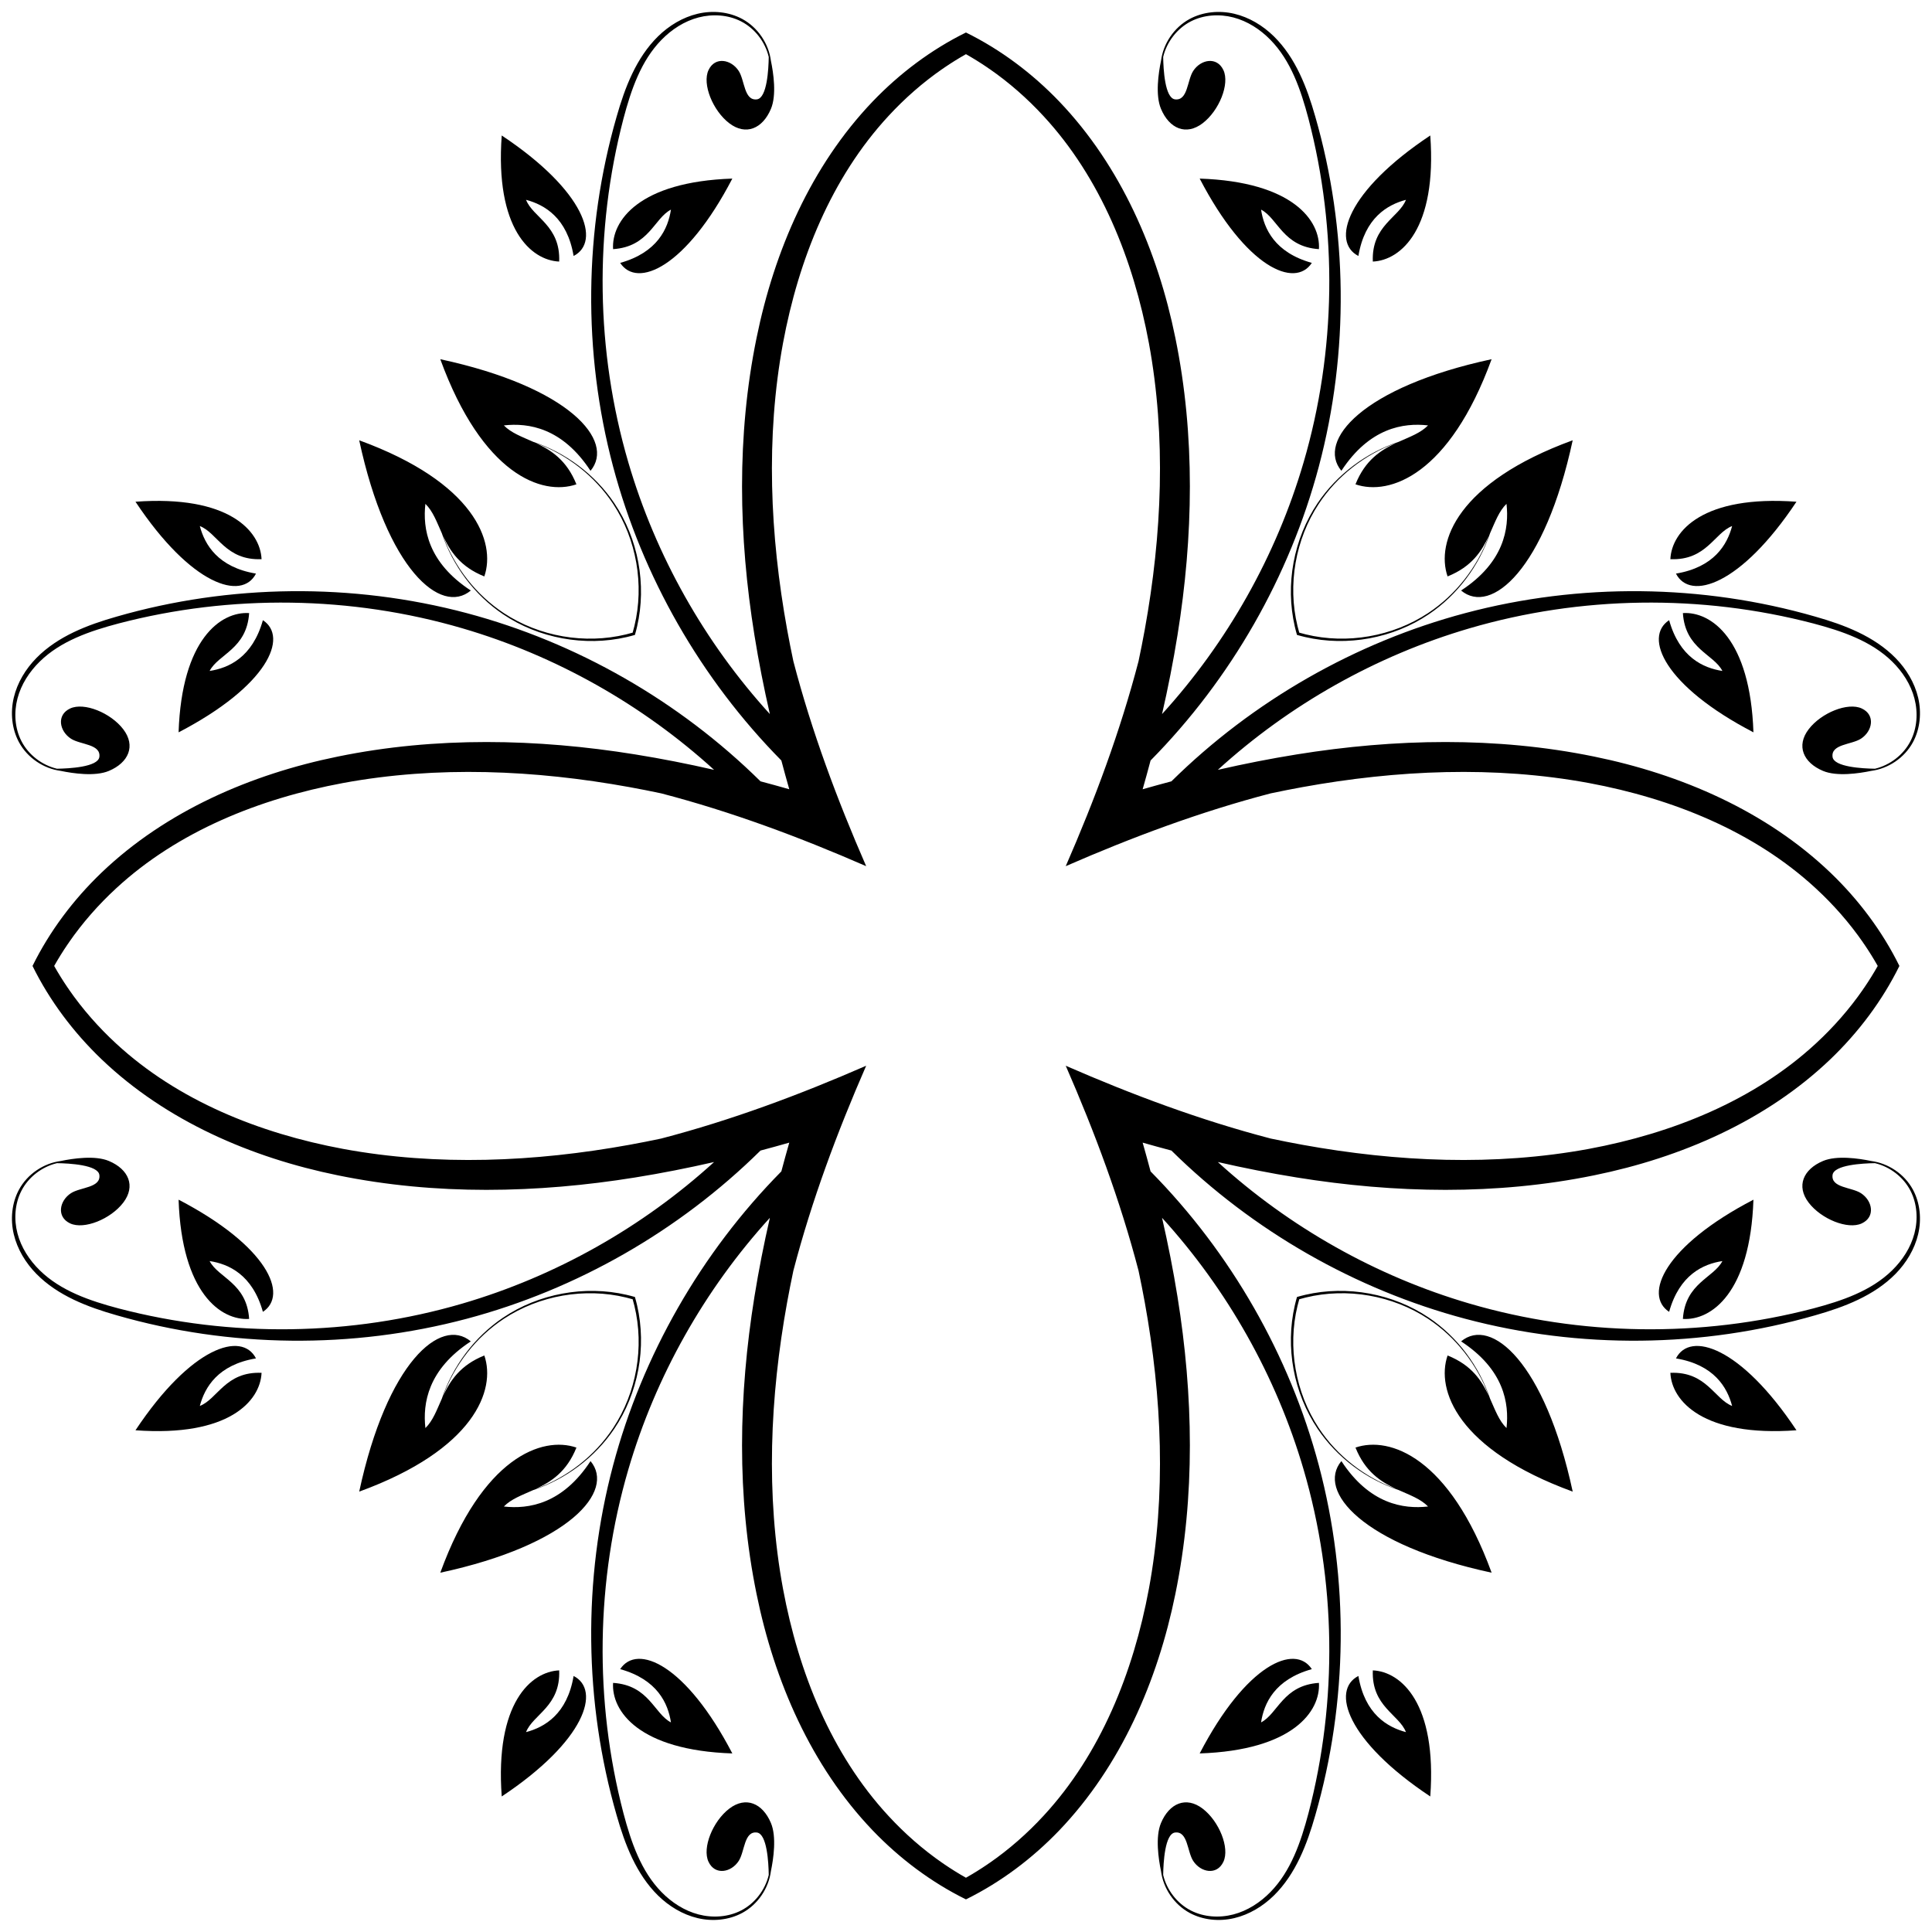 <?xml version="1.0" encoding="UTF-8"?>
<!DOCTYPE svg  PUBLIC '-//W3C//DTD SVG 1.1//EN'  'http://www.w3.org/Graphics/SVG/1.1/DTD/svg11.dtd'>
<svg enable-background="new 0 0 1620.1 1620.1" version="1.1" viewBox="0 0 1620.1 1620.1" xml:space="preserve" xmlns="http://www.w3.org/2000/svg">

	<path d="m1089.5 1089.5c1.867-0.54 3.745-1.039 5.636-1.496 34.526-8.361 72.603-1.754 102.4 17.885 23.258 15.326 41.293 38.473 50.941 64.702-5.89-12.633-14.206-25.782-34.59-33.944-9.874 28.723 8.122 78.831 104.92 114.16l2e-3 0.002c-23.33-108.46-68.516-146.95-93.589-125.98 36.041 23.574 40.421 51.978 38.081 72.677-6.311-6.137-9.516-15.134-13.77-24.617-9.141-27.35-27.352-51.766-51.359-67.957-29.864-20.135-68.304-27.292-103.56-19.158-2.355 0.544-4.691 1.153-7.009 1.821-0.668 2.318-1.276 4.654-1.821 7.009-8.134 35.257-0.977 73.697 19.158 103.56 16.191 24.007 40.607 42.218 67.957 51.359 9.483 4.254 18.48 7.458 24.617 13.77-20.698 2.34-49.103-2.041-72.677-38.081-20.973 25.073 17.516 70.259 125.98 93.589l-0.002-2e-3c-35.333-96.796-85.441-114.79-114.16-104.92 8.162 20.384 21.311 28.701 33.944 34.59-26.23-9.648-49.377-27.683-64.702-50.941-19.64-29.798-26.246-67.875-17.885-102.4 0.457-1.891 0.957-3.77 1.496-5.636zm-558.98 0c0.54 1.867 1.039 3.745 1.496 5.636 8.361 34.526 1.754 72.603-17.885 102.4-15.326 23.258-38.473 41.293-64.702 50.941 12.633-5.89 25.782-14.206 33.944-34.59-28.723-9.874-78.831 8.122-114.16 104.92l-0.002 2e-3c108.46-23.33 146.95-68.516 125.98-93.589-23.574 36.041-51.979 40.421-72.677 38.081 6.137-6.311 15.134-9.516 24.617-13.77 27.35-9.141 51.766-27.352 67.957-51.359 20.135-29.864 27.292-68.304 19.158-103.56-0.544-2.355-1.153-4.691-1.821-7.009-2.318-0.668-4.654-1.276-7.009-1.821-35.257-8.134-73.697-0.977-103.56 19.158-24.007 16.191-42.218 40.607-51.359 67.957-4.254 9.483-7.458 18.48-13.77 24.617-2.34-20.698 2.041-49.103 38.081-72.677-25.073-20.973-70.259 17.516-93.589 125.98l2e-3 -0.002c96.796-35.333 114.79-85.441 104.92-114.16-20.384 8.162-28.701 21.311-34.59 33.944 9.648-26.23 27.683-49.377 50.941-64.702 29.798-19.64 67.875-26.246 102.4-17.885 1.891 0.457 3.77 0.957 5.636 1.496zm0-558.98c-1.867 0.54-3.745 1.039-5.636 1.496-34.526 8.361-72.603 1.754-102.4-17.885-23.258-15.326-41.293-38.473-50.941-64.702 5.89 12.633 14.206 25.782 34.59 33.944 9.874-28.723-8.122-78.831-104.92-114.16l-2e-3 -0.002c23.33 108.46 68.516 146.95 93.589 125.98-36.041-23.574-40.421-51.979-38.081-72.677 6.312 6.137 9.516 15.134 13.77 24.617 9.141 27.35 27.352 51.766 51.359 67.957 29.864 20.135 68.304 27.292 103.56 19.158 2.355-0.544 4.691-1.153 7.009-1.821 0.668-2.318 1.276-4.654 1.821-7.009 8.134-35.257 0.977-73.697-19.158-103.56-16.191-24.007-40.607-42.218-67.957-51.359-9.483-4.254-18.48-7.458-24.617-13.77 20.698-2.34 49.103 2.041 72.677 38.081 20.973-25.073-17.516-70.259-125.98-93.589l0.002 2e-3c35.333 96.796 85.441 114.79 114.16 104.92-8.162-20.384-21.311-28.701-33.944-34.59 26.23 9.648 49.377 27.683 64.702 50.941 19.64 29.798 26.246 67.875 17.885 102.4-0.457 1.891-0.956 3.77-1.496 5.636zm558.98 0c-0.54-1.867-1.039-3.745-1.496-5.636-8.361-34.526-1.754-72.603 17.885-102.4 15.326-23.258 38.473-41.293 64.702-50.941-12.633 5.89-25.782 14.206-33.944 34.59 28.723 9.874 78.831-8.122 114.16-104.92l0.002-2e-3c-108.46 23.33-146.95 68.516-125.98 93.589 23.574-36.041 51.978-40.421 72.677-38.081-6.137 6.312-15.134 9.516-24.617 13.77-27.35 9.141-51.766 27.352-67.957 51.359-20.135 29.864-27.292 68.304-19.158 103.56 0.544 2.355 1.153 4.691 1.821 7.009 2.318 0.668 4.654 1.276 7.009 1.821 35.257 8.134 73.697 0.977 103.56-19.158 24.007-16.191 42.218-40.607 51.359-67.957 4.254-9.483 7.458-18.48 13.77-24.617 2.34 20.698-2.041 49.103-38.081 72.677 25.073 20.973 70.259-17.516 93.589-125.98l-2e-3 0.002c-96.796 35.333-114.79 85.441-104.92 114.16 20.384-8.162 28.701-21.311 34.59-33.944-9.648 26.23-27.683 49.377-50.941 64.702-29.798 19.64-67.875 26.246-102.4 17.885-1.891-0.457-3.77-0.956-5.636-1.496zm-279.49-485.09c6.205 3.5 12.258 7.273 18.15 11.291 0.495 0.361 1.001 0.713 1.492 1.077l0.01-0.002 0.047-0.024c16.533 11.449 31.764 24.845 45.405 39.648 47.857 51.773 75.27 120.29 88.288 190.22 14.596 79 10.972 160.8-3.432 240.26-1.613 8.879-3.366 17.732-5.236 26.561-15.333 58.798-36.671 116.02-61.052 171.88 55.865-24.381 113.08-45.719 171.88-61.052 8.829-1.87 17.682-3.623 26.561-5.236 79.461-14.405 161.26-18.029 240.26-3.432 69.932 13.019 138.45 40.432 190.22 88.288 14.803 13.641 28.2 28.872 39.649 45.405l-0.024 0.047-0.002 0.01c0.364 0.491 0.716 0.997 1.077 1.492 4.018 5.893 7.791 11.946 11.291 18.15-3.5 6.205-7.273 12.258-11.291 18.15-0.361 0.495-0.713 1.001-1.077 1.492l0.002 0.01 0.024 0.047c-11.449 16.533-24.846 31.764-39.649 45.405-51.773 47.857-120.29 75.27-190.22 88.288-79 14.596-160.8 10.972-240.26-3.432-8.879-1.613-17.732-3.366-26.561-5.236-58.798-15.333-116.02-36.671-171.88-61.052 24.381 55.865 45.719 113.08 61.052 171.88 1.87 8.829 3.623 17.682 5.236 26.561 14.405 79.461 18.029 161.26 3.432 240.26-13.019 69.932-40.432 138.45-88.288 190.22-13.641 14.803-28.872 28.2-45.405 39.649l-0.047-0.024-0.01-0.002c-0.491 0.364-0.997 0.716-1.492 1.077-5.893 4.018-11.946 7.791-18.15 11.291-6.204-3.5-12.258-7.273-18.15-11.291-0.495-0.361-1.001-0.713-1.492-1.077l-0.01 0.002-0.047 0.024c-16.534-11.449-31.764-24.846-45.405-39.649-47.857-51.773-75.27-120.29-88.288-190.22-14.597-79-10.972-160.8 3.432-240.26 1.613-8.879 3.366-17.732 5.236-26.561 15.333-58.798 36.671-116.02 61.052-171.88-55.865 24.381-113.08 45.719-171.88 61.052-8.829 1.87-17.682 3.623-26.561 5.236-79.461 14.405-161.26 18.029-240.26 3.432-69.932-13.019-138.45-40.432-190.22-88.288-14.803-13.641-28.2-28.872-39.648-45.405l0.024-0.047 0.002-0.01c-0.364-0.491-0.716-0.997-1.077-1.492-4.017-5.893-7.791-11.946-11.291-18.15 3.5-6.204 7.273-12.258 11.291-18.15 0.361-0.495 0.713-1.001 1.077-1.492l-0.002-0.01-0.024-0.047c11.449-16.534 24.845-31.764 39.648-45.405 51.773-47.857 120.29-75.27 190.22-88.288 79-14.597 160.8-10.972 240.26 3.432 8.879 1.613 17.732 3.366 26.561 5.236 58.798 15.333 116.02 36.671 171.88 61.052-24.381-55.865-45.719-113.08-61.052-171.88-1.87-8.829-3.623-17.682-5.236-26.561-14.405-79.461-18.029-161.26-3.432-240.26 13.019-69.932 40.432-138.45 88.288-190.22 13.641-14.803 28.872-28.2 45.405-39.648l0.047 0.024 0.01 0.002c0.491-0.364 0.997-0.716 1.492-1.077 5.893-4.018 11.946-7.791 18.15-11.291zm148.17 616.41c2.291-8.017 4.507-16.057 6.644-24.119 67.461-68.372 116.54-154.21 141.08-246.45 25.535-96.029 24.383-198.61-2.95-293.45-6.927-24.322-16.378-49.285-34.729-67.327-9.202-9.014-20.622-15.958-33.177-18.942-12.568-2.985-26.247-1.722-37.564 4.424-12.968 7.072-22.042 20.559-23.917 35.011-2.148 10.344-4.853 28.766-0.026 40.269 7.004 16.693 21.076 22.655 34.912 12.12 13.836-10.536 22.907-32.914 17.447-44.582-5.461-11.667-19.071-8.963-25.335 0.711-5.116 7.901-4.423 25.145-15.244 23.81-8.543-1.053-9.784-25.382-9.929-35.581 3.023-12.649 11.697-23.911 23.142-29.773 10.886-5.602 23.94-6.414 35.747-3.326 11.825 3.091 22.484 10 31.038 18.762 17.162 17.513 25.481 41.875 31.878 66.008 24.705 94.414 23.168 195.28-4.054 288.29-22.918 78.338-64.045 151.08-118.7 211.1 5.014-21.903 9.379-43.97 12.954-66.205 13.26-82.274 15.026-167.23-1.801-249.29-14.83-72.784-45.603-144.08-97.378-198.22-22.543-23.503-48.979-43.415-78.209-57.829-29.231 14.414-55.666 34.326-78.209 57.829-51.776 54.138-82.549 125.44-97.378 198.22-16.827 82.058-15.061 167.02-1.801 249.29 3.575 22.236 7.939 44.303 12.954 66.205-54.65-60.014-95.777-132.76-118.7-211.1-27.222-93.014-28.76-193.88-4.054-288.29 6.396-24.133 14.716-48.494 31.878-66.008 8.554-8.763 19.213-15.672 31.038-18.762 11.808-3.088 24.861-2.275 35.747 3.326 11.446 5.862 20.119 17.124 23.142 29.773-0.144 10.199-1.386 34.528-9.929 35.581-10.821 1.334-10.128-15.91-15.244-23.81-6.265-9.675-19.874-12.378-25.335-0.711-5.46 11.668 3.611 34.047 17.447 44.582 13.836 10.535 27.908 4.573 34.912-12.12 4.827-11.504 2.122-29.926-0.026-40.269-1.875-14.452-10.949-27.938-23.917-35.011h-1e-4c-11.317-6.146-24.996-7.41-37.564-4.424-12.555 2.984-23.975 9.927-33.177 18.942-18.351 18.042-27.802 43.006-34.729 67.327-27.333 94.837-28.484 197.42-2.95 293.45 24.536 92.234 73.616 178.08 141.08 246.45 2.136 8.062 4.353 16.102 6.644 24.119-8.017-2.291-16.057-4.507-24.119-6.644-68.372-67.461-154.21-116.54-246.45-141.08-96.029-25.535-198.61-24.383-293.45 2.95-24.322 6.927-49.285 16.378-67.327 34.729-9.014 9.202-15.958 20.622-18.942 33.177-2.985 12.568-1.722 26.247 4.424 37.564v1e-4c7.072 12.968 20.559 22.042 35.011 23.917 10.344 2.148 28.766 4.853 40.269 0.026 16.693-7.004 22.655-21.076 12.12-34.912-10.536-13.836-32.914-22.907-44.582-17.447-11.667 5.461-8.963 19.071 0.711 25.335 7.901 5.116 25.145 4.423 23.81 15.244-1.053 8.543-25.382 9.784-35.581 9.929-12.649-3.023-23.911-11.697-29.773-23.142-5.602-10.886-6.414-23.94-3.326-35.747 3.091-11.825 10-22.484 18.762-31.038 17.513-17.162 41.875-25.481 66.008-31.878 94.414-24.705 195.28-23.168 288.29 4.054 78.338 22.918 151.08 64.045 211.1 118.7-21.903-5.014-43.97-9.379-66.205-12.954-82.274-13.26-167.23-15.026-249.29 1.801-72.784 14.83-144.08 45.603-198.22 97.378-23.503 22.543-43.415 48.979-57.829 78.209 14.414 29.231 34.326 55.666 57.829 78.209 54.138 51.776 125.44 82.549 198.22 97.378 82.058 16.827 167.02 15.061 249.29 1.801 22.236-3.575 44.303-7.939 66.205-12.954-60.014 54.65-132.76 95.777-211.1 118.7-93.014 27.222-193.88 28.76-288.29 4.054-24.133-6.396-48.494-14.716-66.008-31.878-8.763-8.554-15.672-19.213-18.762-31.038-3.088-11.808-2.275-24.861 3.326-35.747 5.862-11.446 17.124-20.119 29.773-23.142 10.199 0.144 34.528 1.386 35.581 9.929 1.334 10.821-15.91 10.128-23.81 15.244-9.675 6.265-12.378 19.874-0.711 25.335 11.668 5.46 34.047-3.611 44.582-17.447 10.535-13.836 4.573-27.908-12.12-34.912-11.504-4.827-29.926-2.122-40.269 0.026-14.452 1.875-27.938 10.949-35.011 23.917-6.146 11.317-7.41 24.996-4.424 37.564 2.984 12.555 9.927 23.975 18.942 33.177 18.042 18.351 43.006 27.802 67.327 34.729 94.837 27.333 197.42 28.484 293.45 2.95 92.234-24.536 178.08-73.616 246.45-141.08 8.062-2.136 16.102-4.353 24.119-6.644-2.291 8.017-4.507 16.057-6.644 24.119-67.461 68.372-116.54 154.22-141.08 246.45-25.535 96.029-24.383 198.61 2.95 293.45 6.927 24.321 16.378 49.285 34.729 67.327 9.202 9.014 20.622 15.958 33.177 18.942 12.568 2.985 26.247 1.721 37.564-4.424h1e-4c12.968-7.072 22.042-20.559 23.917-35.011 2.148-10.344 4.853-28.766 0.026-40.269-7.004-16.693-21.076-22.655-34.912-12.12-13.836 10.536-22.907 32.914-17.447 44.582 5.461 11.667 19.071 8.963 25.335-0.711 5.116-7.901 4.423-25.145 15.244-23.81 8.543 1.053 9.784 25.382 9.929 35.581-3.023 12.649-11.697 23.91-23.142 29.773-10.886 5.602-23.94 6.414-35.747 3.326-11.825-3.091-22.484-10-31.038-18.762-17.162-17.513-25.481-41.875-31.878-66.008-24.705-94.414-23.168-195.28 4.054-288.29 22.918-78.338 64.045-151.08 118.7-211.1-5.014 21.903-9.379 43.97-12.954 66.205-13.26 82.274-15.026 167.23 1.801 249.29 14.83 72.784 45.603 144.08 97.378 198.22 22.543 23.503 48.979 43.415 78.209 57.829 29.231-14.414 55.666-34.326 78.209-57.829 51.776-54.138 82.549-125.44 97.378-198.22 16.827-82.058 15.061-167.02 1.801-249.29-3.575-22.236-7.939-44.302-12.954-66.205 54.65 60.014 95.777 132.76 118.7 211.1 27.222 93.014 28.76 193.88 4.054 288.29-6.396 24.133-14.716 48.494-31.878 66.008-8.554 8.763-19.213 15.672-31.038 18.762-11.808 3.088-24.861 2.275-35.747-3.326-11.446-5.862-20.119-17.124-23.142-29.773 0.144-10.199 1.386-34.528 9.929-35.581 10.821-1.334 10.128 15.91 15.244 23.81 6.265 9.675 19.874 12.378 25.335 0.711 5.46-11.668-3.611-34.047-17.447-44.582-13.836-10.535-27.908-4.573-34.912 12.12-4.827 11.504-2.122 29.925 0.026 40.269 1.875 14.452 10.949 27.938 23.917 35.011 11.317 6.146 24.996 7.41 37.564 4.424 12.555-2.984 23.975-9.927 33.177-18.942 18.351-18.042 27.802-43.006 34.729-67.327 27.333-94.837 28.484-197.42 2.95-293.45-24.536-92.234-73.616-178.08-141.08-246.45-2.136-8.062-4.353-16.102-6.644-24.119 8.017 2.291 16.057 4.507 24.119 6.644 68.372 67.461 154.22 116.54 246.45 141.08 96.029 25.535 198.61 24.383 293.45-2.95 24.321-6.927 49.285-16.378 67.327-34.729 9.014-9.202 15.958-20.622 18.942-33.177 2.985-12.568 1.721-26.247-4.424-37.564-7.072-12.968-20.559-22.042-35.011-23.917-10.344-2.148-28.766-4.853-40.269-0.026-16.693 7.004-22.655 21.076-12.12 34.912 10.536 13.836 32.914 22.907 44.582 17.447 11.667-5.461 8.963-19.071-0.711-25.335-7.901-5.116-25.145-4.423-23.81-15.244 1.053-8.543 25.382-9.784 35.581-9.929 12.649 3.023 23.91 11.697 29.773 23.142 5.602 10.886 6.414 23.94 3.326 35.747-3.091 11.825-10 22.484-18.762 31.038-17.513 17.162-41.875 25.481-66.008 31.878-94.414 24.705-195.28 23.168-288.29-4.054-78.338-22.918-151.08-64.045-211.1-118.7 21.903 5.014 43.97 9.379 66.205 12.954 82.274 13.26 167.23 15.026 249.29-1.801 72.784-14.83 144.08-45.603 198.22-97.378 23.503-22.543 43.415-48.979 57.829-78.209-14.414-29.231-34.326-55.666-57.829-78.209-54.138-51.776-125.44-82.549-198.22-97.378-82.058-16.827-167.02-15.061-249.29-1.801-22.236 3.575-44.302 7.939-66.205 12.954 60.014-54.65 132.76-95.777 211.1-118.7 93.014-27.222 193.88-28.76 288.29-4.054 24.133 6.396 48.494 14.716 66.008 31.878 8.763 8.554 15.672 19.213 18.762 31.038 3.088 11.808 2.275 24.861-3.326 35.747-5.862 11.446-17.124 20.119-29.773 23.142-10.199-0.144-34.528-1.386-35.581-9.929-1.334-10.821 15.91-10.128 23.81-15.244 9.675-6.265 12.378-19.874 0.711-25.335-11.668-5.46-34.047 3.611-44.582 17.447-10.535 13.836-4.573 27.908 12.12 34.912 11.504 4.827 29.925 2.122 40.269-0.026 14.452-1.875 27.938-10.949 35.011-23.917v-1e-4c6.146-11.317 7.41-24.996 4.424-37.564-2.984-12.555-9.927-23.975-18.942-33.177-18.042-18.351-43.006-27.802-67.327-34.729-94.837-27.333-197.42-28.484-293.45-2.95-92.234 24.536-178.08 73.616-246.45 141.08-8.062 2.136-16.102 4.353-24.119 6.644z"/>
	<path d="m1106 208.92c1.482-23.73-21.802-56.537-99.995-59.161 38.923 74.826 79.845 92.379 94.046 70.694-31.207-8.711-40.132-28.727-42.571-44.664 14.109 7.252 18.343 31.155 48.52 33.132z"/>
	<path d="m208.92 514.11c-23.73-1.482-56.537 21.802-59.161 99.995 74.826-38.923 92.379-79.845 70.694-94.046-8.711 31.206-28.727 40.132-44.664 42.571 7.252-14.109 31.155-18.343 33.132-48.52z"/>
	<path d="m514.11 1411.2c-1.482 23.73 21.802 56.537 99.995 59.161-38.923-74.826-79.845-92.379-94.046-70.694 31.206 8.711 40.132 28.727 42.571 44.664-14.109-7.252-18.343-31.155-48.52-33.132z"/>
	<path d="m1411.2 1106c23.73 1.482 56.537-21.802 59.161-99.995-74.826 38.923-92.379 79.845-70.694 94.046 8.711-31.207 28.727-40.132 44.664-42.571-7.252 14.109-31.155 18.343-33.132 48.52z"/>
	<path d="m1411.2 514.11c23.73-1.482 56.537 21.802 59.161 99.995-74.826-38.923-92.379-79.845-70.694-94.046 8.711 31.206 28.727 40.132 44.664 42.571-7.252-14.109-31.155-18.343-33.132-48.52z"/>
	<path d="m514.11 208.92c-1.482-23.73 21.802-56.537 99.995-59.161-38.923 74.826-79.845 92.379-94.046 70.694 31.206-8.711 40.132-28.727 42.571-44.664-14.109 7.252-18.343 31.155-48.52 33.132z"/>
	<path d="m208.92 1106c-23.73 1.482-56.537-21.802-59.161-99.995 74.826 38.923 92.379 79.845 70.694 94.046-8.711-31.207-28.727-40.132-44.664-42.571 7.252 14.109 31.155 18.343 33.132 48.52z"/>
	<path d="m1106 1411.2c1.482 23.73-21.802 56.537-99.995 59.161 38.923-74.826 79.845-92.379 94.046-70.694-31.207 8.711-40.132 28.727-42.571 44.664 14.109-7.252 18.343-31.155 48.52-33.132z"/>
	<polygon points="1006 149.76 1006 149.76 1006 149.76"/>
	<polygon points="149.76 614.11 149.76 614.1 149.76 614.1"/>
	<polygon points="614.11 1470.3 614.1 1470.3 614.1 1470.3"/>
	<polygon points="1470.3 1006 1470.3 1006 1470.3 1006"/>
	<polygon points="1470.3 614.11 1470.3 614.1 1470.3 614.1"/>
	<polygon points="614.11 149.76 614.1 149.76 614.1 149.76"/>
	<polygon points="149.76 1006 149.76 1006 149.76 1006"/>
	<polygon points="1006 1470.3 1006 1470.3 1006 1470.3"/>
	<path d="m1139.1 214.65c5.336-31.958 24.286-42.965 39.873-47.087-5.707 14.802-29.024 21.558-27.772 51.776 23.753-1.055 53.894-27.702 48.169-105.73h-1e-4c-70.253 46.676-83.345 89.235-60.27 101.04z"/>
	<path d="m214.65 481c-31.958-5.335-42.965-24.286-47.087-39.873 14.802 5.707 21.558 29.024 51.776 27.772-1.055-23.753-27.702-53.894-105.73-48.169v1e-4c46.676 70.253 89.235 83.345 101.04 60.27z"/>
	<path d="m481 1405.4c-5.335 31.958-24.286 42.965-39.873 47.087 5.707-14.802 29.024-21.558 27.772-51.776-23.753 1.055-53.894 27.702-48.169 105.73h1e-4c70.253-46.676 83.345-89.235 60.27-101.04z"/>
	<path d="m1405.4 1139.1c31.958 5.336 42.965 24.286 47.087 39.873-14.802-5.707-21.558-29.024-51.776-27.772 1.055 23.753 27.702 53.894 105.73 48.169v-1e-4c-46.676-70.253-89.235-83.345-101.04-60.27z"/>
	<path d="m1405.4 481c31.958-5.335 42.965-24.286 47.087-39.873-14.802 5.707-21.558 29.024-51.776 27.772 1.055-23.753 27.702-53.894 105.73-48.169v1e-4c-46.676 70.253-89.235 83.345-101.04 60.27z"/>
	<path d="m481 214.65c-5.335-31.958-24.286-42.965-39.873-47.087 5.707 14.802 29.024 21.558 27.772 51.776-23.753-1.055-53.894-27.702-48.169-105.73h1e-4c70.253 46.676 83.345 89.235 60.27 101.04z"/>
	<path d="m214.65 1139.1c-31.958 5.336-42.965 24.286-47.087 39.873 14.802-5.707 21.558-29.024 51.776-27.772-1.055 23.753-27.702 53.894-105.73 48.169v-1e-4c46.676-70.253 89.235-83.345 101.04-60.27z"/>
	<path d="m1139.1 1405.4c5.336 31.958 24.286 42.965 39.873 47.087-5.707-14.802-29.024-21.558-27.772-51.776 23.753 1.055 53.894 27.702 48.169 105.73h-1e-4c-70.253-46.676-83.345-89.235-60.27-101.04z"/>

</svg>
